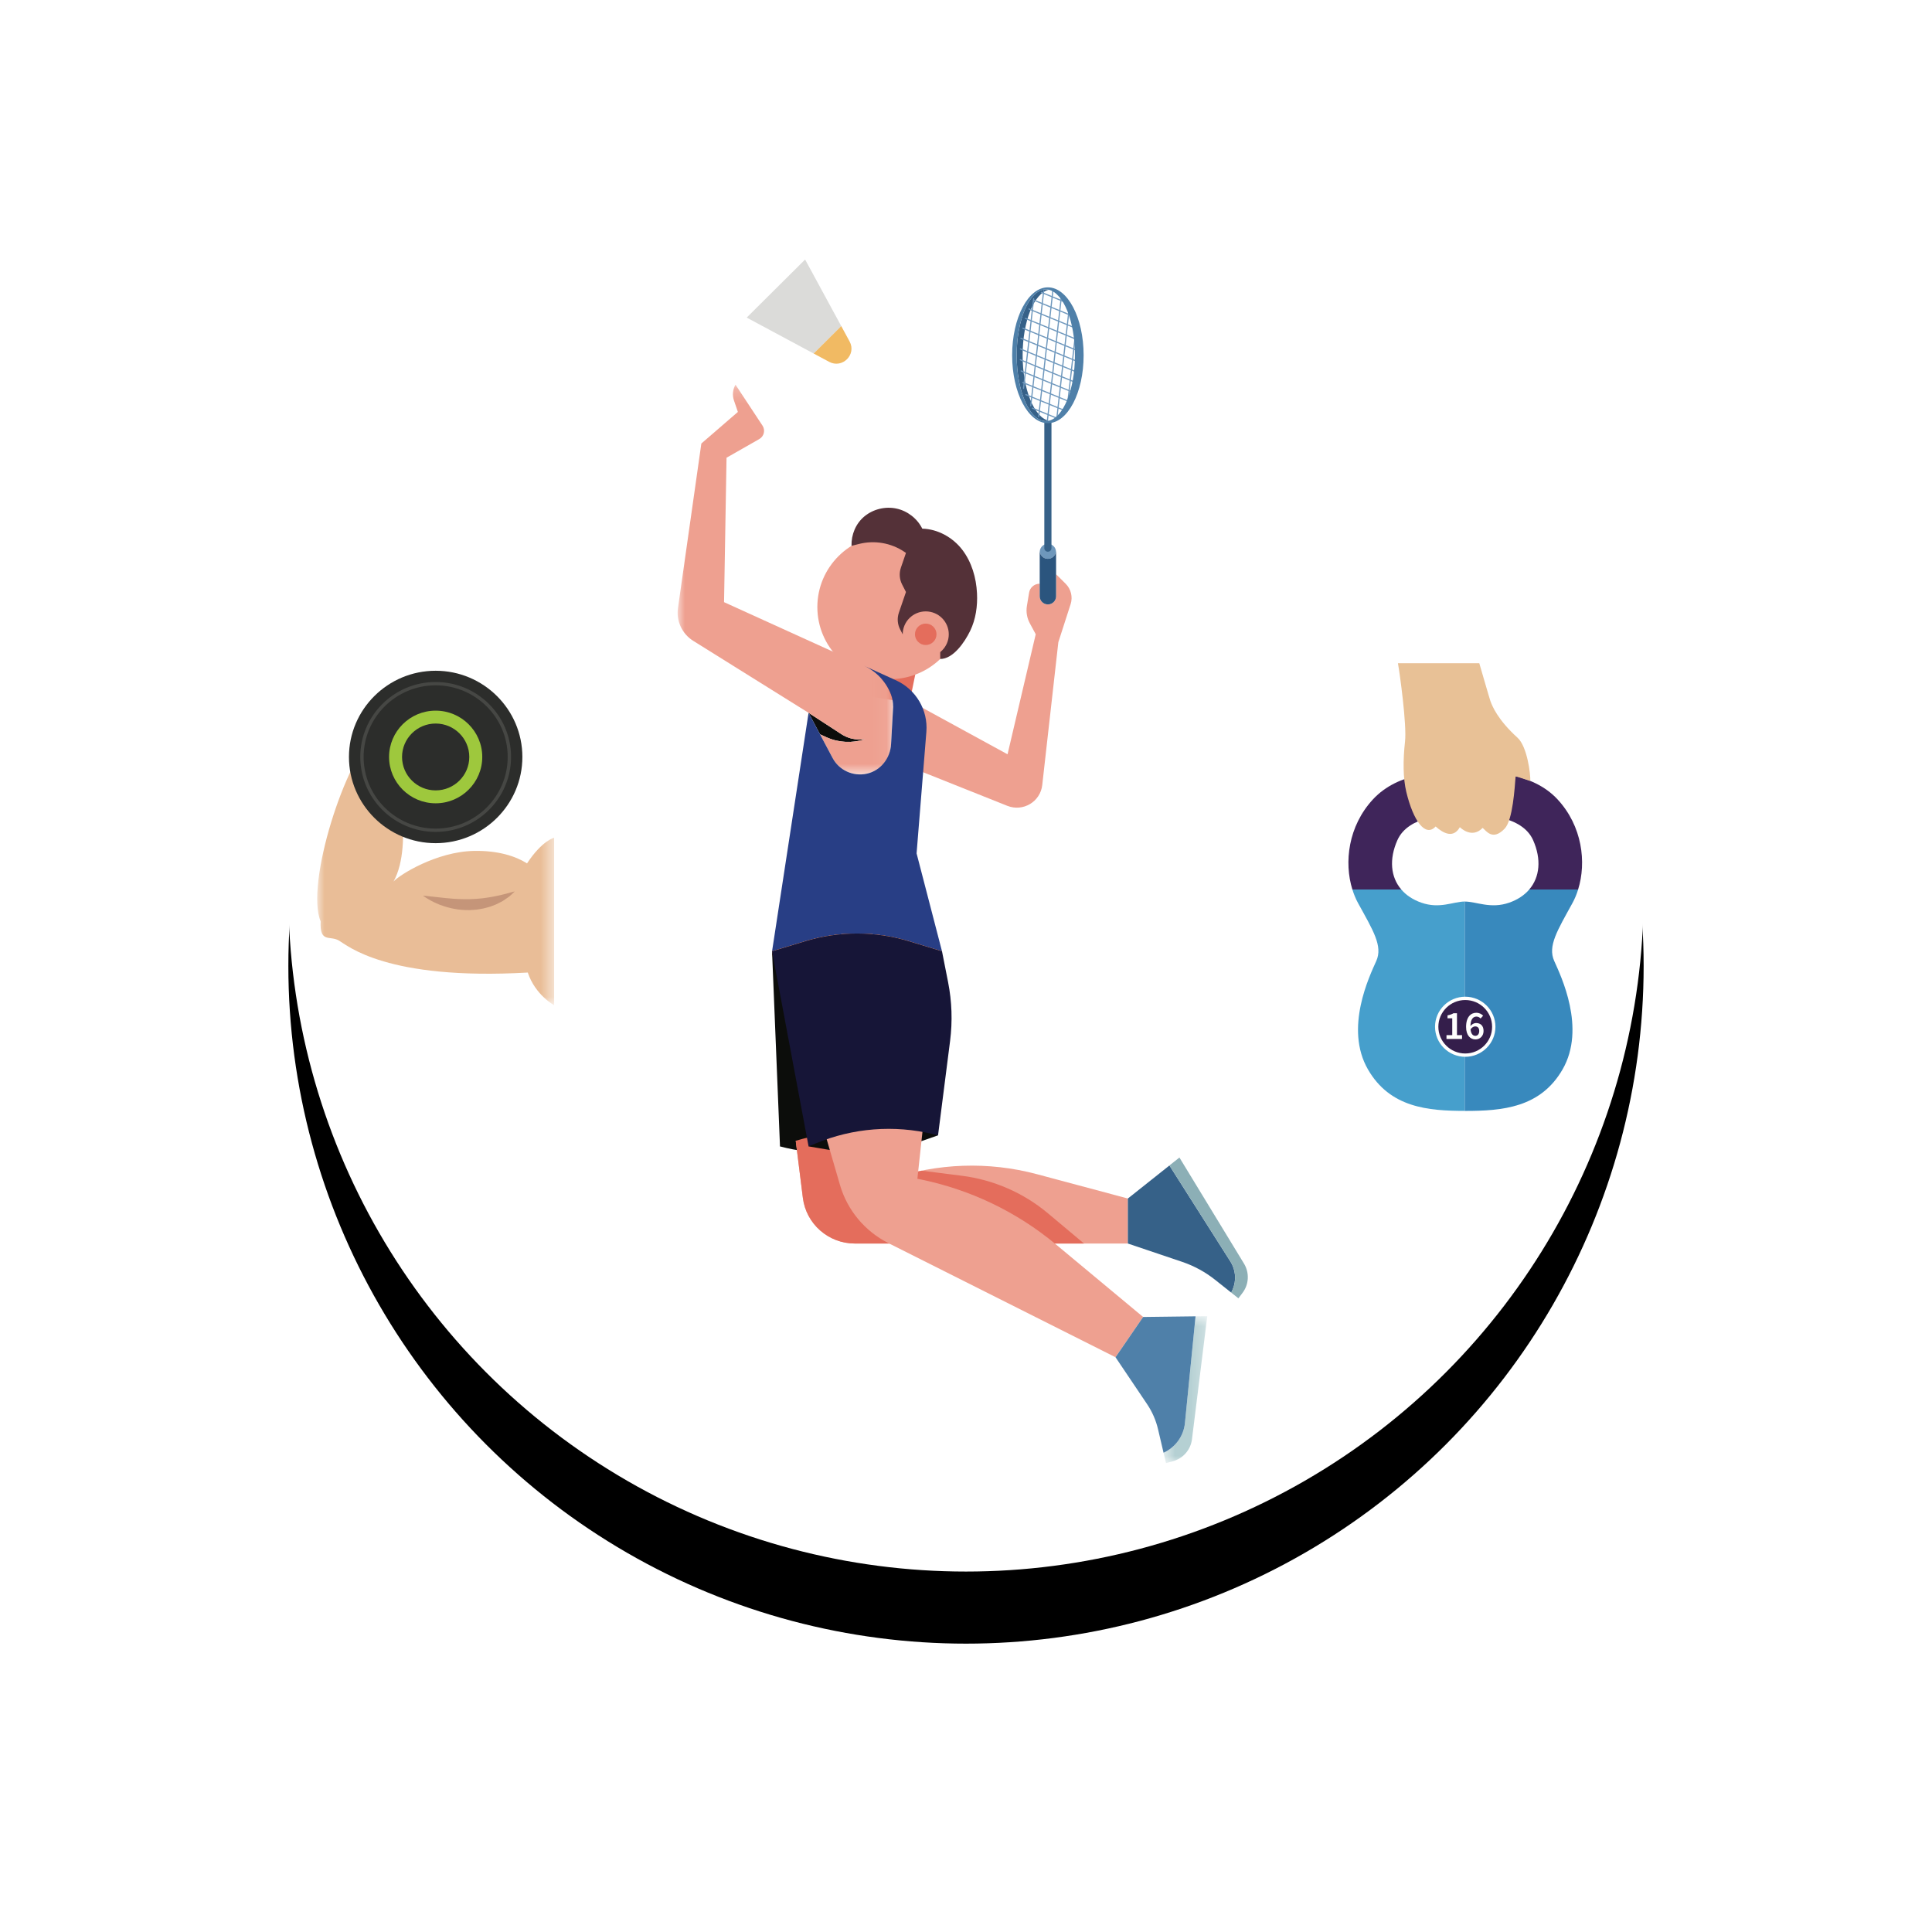 <?xml version="1.0" encoding="UTF-8"?>
<svg width="134px" height="134px" viewBox="0 0 134 134" version="1.1" xmlns="http://www.w3.org/2000/svg" xmlns:xlink="http://www.w3.org/1999/xlink">
    <!-- Generator: sketchtool 61.2 (101010) - https://sketch.com -->
    <title>292627F5-418A-458C-AB0D-99FB37F6ABDD@2x</title>
    <desc>Created with sketchtool.</desc>
    <defs>
        <circle id="path-1" cx="47" cy="47" r="47"></circle>
        <filter x="-34.6%" y="-29.3%" width="169.1%" height="169.1%" filterUnits="objectBoundingBox" id="filter-2">
            <feOffset dx="0" dy="5" in="SourceAlpha" result="shadowOffsetOuter1"></feOffset>
            <feGaussianBlur stdDeviation="10" in="shadowOffsetOuter1" result="shadowBlurOuter1"></feGaussianBlur>
            <feColorMatrix values="0 0 0 0 0.239   0 0 0 0 0.267   0 0 0 0 0.941  0 0 0 0.157 0" type="matrix" in="shadowBlurOuter1"></feColorMatrix>
        </filter>
        <polygon id="path-3" points="0 0.205 14.948 0.205 14.948 27.236 0 27.236"></polygon>
        <polygon id="path-5" points="0.702 0.812 3.734 0.812 3.734 11 0.702 11"></polygon>
        <polygon id="path-7" points="0 0.067 16.434 0.067 16.434 20.067 0 20.067"></polygon>
    </defs>
    <g id="Page-1" stroke="none" stroke-width="1" fill="none" fill-rule="evenodd">
        <g id="Product-Landing---Bione-Longevity-2" transform="translate(-791, -928)">
            <g id="Group-19" transform="translate(811, 943)">
                <g id="Oval">
                    <use fill="black" fill-opacity="1" filter="url(#filter-2)" xlink:href="#path-1"></use>
                    <use fill="#FFFFFF" fill-rule="evenodd" xlink:href="#path-1"></use>
                </g>
                <g id="Group-59" transform="translate(27, 3)">
                    <polygon id="Fill-1" fill="#DBDBD9" points="8.841 0 4.79 4.027 9.435 6.521 11.348 4.617"></polygon>
                    <g id="Group-58" transform="translate(0, 1.476)">
                        <path d="M11.348,3.141 L9.434,5.044 L10.508,5.62 C11.422,6.111 12.421,5.119 11.927,4.208 L11.348,3.141 Z" id="Fill-2" fill="#F1BA63"></path>
                        <polygon id="Fill-4" fill="#E46D5C" points="16.628 26.596 16.077 29.28 12.745 28.732 13.736 26.377"></polygon>
                        <path d="M19.753,22.628 C19.753,25.391 17.501,27.63 14.722,27.63 C11.943,27.63 9.69,25.391 9.69,22.628 C9.69,19.865 11.943,17.626 14.722,17.626 C17.501,17.626 19.753,19.865 19.753,22.628" id="Fill-6" fill="#EEA090"></path>
                        <path d="M18.212,26.23 L18.212,25.465 L15.609,24.518 L15.433,24.18 C15.245,23.82 15.213,23.4 15.345,23.016 L15.836,21.584 L15.568,21.06 C15.383,20.699 15.354,20.278 15.485,19.895 L15.836,18.872 L15.716,18.792 C14.794,18.176 13.651,17.98 12.575,18.253 L12.059,18.383 C12.038,17.602 12.353,16.837 12.957,16.337 C13.562,15.837 14.401,15.632 15.17,15.796 C15.94,15.959 16.621,16.488 16.967,17.19 C18.047,17.217 19.092,17.803 19.745,18.659 C20.398,19.516 20.709,20.596 20.763,21.669 C20.808,22.561 20.679,23.473 20.29,24.277 C19.9,25.081 19.109,26.23 18.212,26.23" id="Fill-8" fill="#543138"></path>
                        <path d="M18.805,24.518 C18.805,25.395 18.089,26.106 17.207,26.106 C16.325,26.106 15.61,25.395 15.61,24.518 C15.61,23.641 16.325,22.929 17.207,22.929 C18.089,22.929 18.805,23.641 18.805,24.518" id="Fill-10" fill="#EEA090"></path>
                        <path d="M17.954,24.518 C17.954,24.928 17.619,25.261 17.207,25.261 C16.794,25.261 16.46,24.928 16.46,24.518 C16.46,24.107 16.794,23.775 17.207,23.775 C17.619,23.775 17.954,24.107 17.954,24.518" id="Fill-12" fill="#E46D5C"></path>
                        <path d="M12.995,31.792 L12.995,31.792 L12.995,31.788 L12.991,31.788 C12.868,31.808 12.742,31.816 12.617,31.815 C12.573,31.815 12.529,31.813 12.485,31.811 C12.418,31.807 12.349,31.8 12.282,31.791 C12.216,31.781 12.149,31.768 12.084,31.753 C12.05,31.745 12.015,31.736 11.98,31.727 C11.888,31.7 11.797,31.668 11.708,31.63 C11.686,31.621 11.665,31.61 11.643,31.6 C11.546,31.555 11.45,31.505 11.358,31.445 L9.081,29.964 L9.873,31.453 L10.317,31.655 C11.16,32.038 12.117,32.086 12.995,31.792" id="Fill-14" fill="#0C0D0B"></path>
                        <g id="Group-18" transform="translate(0, 7)">
                            <mask id="mask-4" fill="white">
                                <use xlink:href="#path-3"></use>
                            </mask>
                            <g id="Clip-17"></g>
                            <path d="M14.943,22.52 C14.944,22.246 14.901,21.969 14.799,21.701 C14.463,20.812 13.787,20.092 12.918,19.697 L11.165,18.9 L3.219,15.289 L3.391,5.271 L5.663,3.976 C5.993,3.787 6.095,3.361 5.886,3.045 L4.013,0.205 C3.821,0.536 3.781,0.933 3.905,1.294 L4.178,2.095 L1.644,4.286 L0.022,15.702 C-0.105,16.601 0.31,17.49 1.084,17.973 L5.729,20.872 L9.081,22.964 L11.358,24.445 C11.45,24.505 11.546,24.555 11.643,24.6 C11.665,24.61 11.686,24.621 11.708,24.63 C11.797,24.668 11.887,24.7 11.98,24.727 C12.014,24.736 12.049,24.745 12.084,24.753 C12.149,24.768 12.215,24.781 12.282,24.791 C12.349,24.8 12.418,24.807 12.485,24.811 C12.529,24.813 12.573,24.815 12.617,24.815 C12.742,24.816 12.868,24.808 12.991,24.788 L12.995,24.788 L12.995,24.792 C12.117,25.086 11.16,25.038 10.317,24.655 L9.873,24.453 L10.748,26.097 C11.12,26.798 11.852,27.236 12.65,27.236 C13.792,27.236 14.735,26.349 14.798,25.214 L14.948,22.522 L14.943,22.52 Z" id="Fill-16" fill="#EEA090" mask="url(#mask-4)"></path>
                        </g>
                        <path d="M26.912,21.012 L26.248,20.352 L26.248,21.882 C26.248,22.194 25.993,22.447 25.68,22.447 C25.366,22.447 25.111,22.194 25.111,21.882 L25.111,21.009 C24.746,21.009 24.434,21.272 24.376,21.631 L24.224,22.553 C24.156,22.964 24.227,23.385 24.425,23.752 L24.836,24.514 L22.881,32.84 L15.139,28.611 L15.139,33.333 L22.867,36.415 C23.954,36.848 25.158,36.133 25.288,34.975 L26.405,25.065 L27.256,22.427 C27.417,21.928 27.284,21.382 26.912,21.012" id="Fill-19" fill="#EEA090"></path>
                        <path d="M25.68,18.242 C25.381,18.242 25.14,18.471 25.117,18.762 C25.14,19.053 25.381,19.284 25.68,19.284 C25.978,19.284 26.22,19.053 26.243,18.762 C26.22,18.471 25.978,18.242 25.68,18.242" id="Fill-21" fill="#6E97BB"></path>
                        <path d="M25.68,19.283 C25.381,19.283 25.14,19.054 25.117,18.762 C25.116,18.778 25.112,18.792 25.112,18.807 L25.112,21.882 C25.112,22.193 25.367,22.446 25.68,22.446 C25.993,22.446 26.248,22.193 26.248,21.882 L26.248,18.807 C26.248,18.792 26.244,18.778 26.243,18.762 C26.22,19.054 25.978,19.283 25.68,19.283" id="Fill-23" fill="#2B557E"></path>
                        <path d="M25.68,18.79 L25.68,18.79 C25.543,18.79 25.432,18.68 25.432,18.543 L25.432,9.781 L25.928,9.781 L25.928,18.543 C25.928,18.68 25.817,18.79 25.68,18.79" id="Fill-25" fill="#366188"></path>
                        <path d="M23.928,5.164 C23.928,2.8 24.723,0.855 25.742,0.622 C25.674,0.606 25.606,0.598 25.535,0.598 C24.419,0.598 23.515,2.642 23.515,5.164 C23.515,7.685 24.419,9.73 25.535,9.73 C25.606,9.73 25.674,9.722 25.742,9.706 C24.723,9.473 23.928,7.528 23.928,5.164" id="Fill-27" fill="#366188"></path>
                        <path d="M26.508,8.062 L26.579,7.427 L27.108,7.644 L27.035,8.279 L26.508,8.062 Z M26.347,8.749 L25.819,8.533 L25.89,7.898 L26.419,8.115 L26.347,8.749 Z M26.266,9.47 L25.737,9.253 L25.81,8.618 L26.338,8.834 L26.266,9.47 Z M25.13,9.004 L25.201,8.369 L25.73,8.585 L25.658,9.22 L25.13,9.004 Z M24.604,8.035 L24.675,7.4 L25.203,7.616 L25.132,8.251 L24.604,8.035 Z M24.077,7.065 L24.149,6.43 L24.677,6.647 L24.606,7.282 L24.077,7.065 Z M24.23,5.71 L24.758,5.927 L24.687,6.562 L24.158,6.345 L24.23,5.71 Z M24.311,4.99 L24.839,5.207 L24.768,5.842 L24.239,5.625 L24.311,4.99 Z M24.392,4.27 L24.92,4.487 L24.849,5.122 L24.32,4.905 L24.392,4.27 Z M24.473,3.55 L25.001,3.767 L24.93,4.402 L24.402,4.185 L24.473,3.55 Z M24.554,2.83 L25.082,3.046 L25.011,3.682 L24.483,3.465 L24.554,2.83 Z M24.635,2.11 L25.163,2.327 L25.092,2.961 L24.564,2.745 L24.635,2.11 Z M24.716,1.39 L25.244,1.606 L25.172,2.241 L24.645,2.025 L24.716,1.39 Z M25.404,0.919 L25.933,1.135 L25.862,1.77 L25.333,1.554 L25.404,0.919 Z M26.54,1.385 L26.469,2.02 L25.941,1.803 L26.012,1.168 L26.54,1.385 Z M27.067,2.354 L26.995,2.989 L26.467,2.772 L26.538,2.137 L27.067,2.354 Z M27.593,3.323 L27.522,3.958 L26.993,3.742 L27.066,3.106 L27.593,3.323 Z M26.66,6.707 L27.189,6.923 L27.116,7.559 L26.589,7.342 L26.66,6.707 Z M25.981,7.093 L26.052,6.458 L26.581,6.674 L26.509,7.31 L25.981,7.093 Z M25.971,7.178 L26.5,7.395 L26.428,8.029 L25.9,7.813 L25.971,7.178 Z M25.284,6.896 L25.213,7.531 L24.685,7.314 L24.756,6.68 L25.284,6.896 Z M25.365,6.176 L25.294,6.811 L24.766,6.594 L24.837,5.959 L25.365,6.176 Z M25.446,5.456 L25.375,6.091 L24.847,5.874 L24.918,5.239 L25.446,5.456 Z M25.528,4.736 L25.456,5.371 L24.928,5.154 L24.999,4.519 L25.528,4.736 Z M25.609,4.016 L25.537,4.651 L25.009,4.434 L25.08,3.799 L25.609,4.016 Z M25.69,3.296 L25.618,3.931 L25.09,3.714 L25.161,3.079 L25.69,3.296 Z M25.771,2.576 L25.699,3.21 L25.171,2.994 L25.242,2.359 L25.771,2.576 Z M25.78,2.491 L25.252,2.274 L25.323,1.639 L25.852,1.855 L25.78,2.491 Z M25.86,2.523 L25.931,1.888 L26.459,2.104 L26.388,2.74 L25.86,2.523 Z M26.307,3.46 L25.779,3.243 L25.85,2.608 L26.378,2.825 L26.307,3.46 Z M26.386,3.492 L26.457,2.857 L26.986,3.074 L26.914,3.709 L26.386,3.492 Z M26.833,4.429 L26.305,4.212 L26.376,3.577 L26.904,3.794 L26.833,4.429 Z M27.441,4.678 L26.913,4.461 L26.985,3.827 L27.512,4.043 L27.441,4.678 Z M26.832,5.182 L26.904,4.547 L27.432,4.763 L27.36,5.398 L26.832,5.182 Z M26.751,5.902 L26.822,5.267 L27.351,5.483 L27.279,6.119 L26.751,5.902 Z M26.741,5.987 L27.27,6.204 L27.197,6.838 L26.67,6.622 L26.741,5.987 Z M26.133,5.738 L26.661,5.955 L26.59,6.589 L26.062,6.373 L26.133,5.738 Z M26.135,4.985 L26.064,5.62 L25.535,5.403 L25.607,4.769 L26.135,4.985 Z M26.742,5.234 L26.671,5.869 L26.143,5.653 L26.214,5.018 L26.742,5.234 Z M26.224,4.933 L26.295,4.297 L26.823,4.514 L26.752,5.149 L26.224,4.933 Z M25.697,3.963 L25.769,3.328 L26.297,3.545 L26.226,4.18 L25.697,3.963 Z M26.216,4.265 L26.145,4.9 L25.616,4.683 L25.688,4.048 L26.216,4.265 Z M25.973,6.425 L25.902,7.06 L25.373,6.844 L25.445,6.208 L25.973,6.425 Z M25.454,6.124 L25.526,5.489 L26.054,5.705 L25.983,6.34 L25.454,6.124 Z M25.811,7.865 L25.739,8.5 L25.211,8.284 L25.282,7.649 L25.811,7.865 Z M25.292,7.563 L25.363,6.929 L25.892,7.145 L25.821,7.78 L25.292,7.563 Z M27.889,5.615 L27.44,5.431 L27.511,4.796 L27.848,4.934 C27.854,4.937 27.859,4.937 27.859,4.937 C27.88,4.937 27.896,4.928 27.903,4.912 C27.91,4.891 27.901,4.867 27.88,4.858 L27.521,4.711 L27.592,4.076 L27.794,4.159 C27.799,4.161 27.805,4.162 27.81,4.162 C27.826,4.162 27.841,4.152 27.848,4.136 C27.857,4.115 27.847,4.091 27.825,4.083 L27.602,3.991 L27.673,3.355 L27.674,3.356 C27.679,3.358 27.684,3.359 27.69,3.359 C27.705,3.359 27.721,3.35 27.728,3.334 C27.737,3.312 27.726,3.289 27.705,3.28 L27.683,3.27 L27.714,2.99 C27.717,2.967 27.7,2.947 27.678,2.945 C27.655,2.943 27.634,2.958 27.632,2.981 L27.603,3.238 L27.074,3.021 L27.147,2.387 L27.428,2.502 C27.433,2.504 27.439,2.505 27.439,2.505 C27.46,2.505 27.476,2.496 27.482,2.479 C27.49,2.458 27.481,2.435 27.459,2.426 L27.155,2.301 L27.2,1.903 C27.203,1.88 27.187,1.86 27.164,1.858 C27.143,1.855 27.121,1.871 27.118,1.894 L27.076,2.269 L26.548,2.052 L26.619,1.417 L27.045,1.592 C27.05,1.594 27.056,1.595 27.056,1.595 C27.077,1.595 27.093,1.585 27.099,1.569 C27.108,1.548 27.098,1.524 27.076,1.516 L26.629,1.332 L26.658,1.07 C26.661,1.048 26.645,1.028 26.622,1.025 C26.6,1.023 26.578,1.039 26.576,1.062 L26.55,1.299 L26.022,1.083 L26.072,0.63 C26.075,0.608 26.059,0.587 26.036,0.585 C26.014,0.582 25.993,0.599 25.99,0.621 L25.943,1.05 L25.414,0.833 L25.43,0.69 C25.433,0.668 25.416,0.647 25.394,0.645 C25.372,0.644 25.351,0.659 25.348,0.682 L25.334,0.801 L25.241,0.763 C25.22,0.754 25.196,0.765 25.188,0.785 C25.179,0.806 25.189,0.831 25.21,0.839 L25.325,0.886 L25.253,1.521 L24.726,1.305 L24.732,1.25 C24.735,1.228 24.718,1.207 24.696,1.205 C24.673,1.202 24.653,1.218 24.65,1.241 L24.565,1.992 L24.384,1.918 C24.362,1.909 24.339,1.92 24.33,1.94 C24.321,1.961 24.331,1.985 24.353,1.994 L24.556,2.077 L24.484,2.712 L24.137,2.57 C24.115,2.561 24.092,2.572 24.083,2.592 C24.074,2.613 24.085,2.637 24.106,2.646 L24.475,2.797 L24.403,3.433 L23.958,3.25 C23.938,3.242 23.913,3.252 23.904,3.272 C23.896,3.293 23.905,3.317 23.927,3.326 L24.394,3.518 L24.322,4.152 L23.823,3.948 C23.803,3.939 23.779,3.95 23.77,3.971 C23.761,3.992 23.772,4.016 23.792,4.024 L24.313,4.238 L24.241,4.873 L23.789,4.687 C23.769,4.679 23.743,4.689 23.736,4.709 C23.727,4.73 23.737,4.755 23.758,4.763 L24.232,4.958 L24.16,5.593 L23.781,5.437 C23.76,5.429 23.736,5.439 23.728,5.459 C23.719,5.48 23.729,5.504 23.749,5.513 L24.151,5.678 L24.079,6.312 L23.84,6.215 C23.819,6.206 23.795,6.216 23.786,6.237 C23.778,6.258 23.787,6.282 23.809,6.291 L24.07,6.398 L23.998,7.033 L23.958,7.017 C23.937,7.008 23.913,7.018 23.904,7.039 C23.896,7.06 23.905,7.084 23.927,7.093 L23.988,7.118 L23.95,7.453 C23.948,7.476 23.965,7.496 23.987,7.499 L23.991,7.499 C24.012,7.499 24.03,7.483 24.032,7.462 L24.068,7.15 L24.596,7.367 L24.525,8.002 L24.172,7.857 C24.152,7.849 24.126,7.859 24.118,7.88 C24.11,7.901 24.119,7.925 24.141,7.934 L24.515,8.087 L24.449,8.666 C24.447,8.689 24.464,8.709 24.487,8.712 L24.49,8.712 C24.511,8.712 24.529,8.697 24.531,8.676 L24.594,8.12 L25.122,8.336 L25.051,8.971 L24.614,8.792 C24.593,8.784 24.57,8.794 24.561,8.814 C24.552,8.836 24.562,8.86 24.583,8.869 L25.041,9.057 L25.001,9.418 C24.998,9.44 25.015,9.46 25.037,9.463 L25.041,9.463 C25.063,9.463 25.08,9.448 25.082,9.427 L25.12,9.089 L25.649,9.306 L25.596,9.777 C25.593,9.799 25.61,9.82 25.632,9.822 C25.632,9.822 25.635,9.823 25.637,9.823 C25.657,9.823 25.676,9.807 25.678,9.786 L25.729,9.338 L26.257,9.555 L26.255,9.567 C26.253,9.589 26.269,9.61 26.292,9.612 L26.296,9.612 C26.313,9.612 26.325,9.601 26.332,9.586 L26.34,9.589 C26.345,9.591 26.35,9.592 26.35,9.592 C26.371,9.592 26.387,9.582 26.394,9.566 C26.403,9.545 26.392,9.521 26.371,9.513 L26.346,9.502 L26.417,8.867 L26.858,9.048 C26.862,9.05 26.868,9.051 26.868,9.051 C26.889,9.051 26.904,9.041 26.911,9.025 C26.92,9.004 26.91,8.98 26.889,8.972 L26.427,8.782 L26.498,8.147 L27.027,8.364 L26.974,8.826 C26.972,8.849 26.988,8.869 27.011,8.871 L27.015,8.872 C27.035,8.872 27.054,8.856 27.056,8.835 L27.085,8.58 L27.106,8.396 L27.223,8.444 C27.228,8.446 27.234,8.447 27.238,8.447 C27.255,8.447 27.27,8.438 27.277,8.422 C27.285,8.401 27.276,8.377 27.254,8.368 L27.115,8.311 L27.187,7.676 L27.428,7.775 C27.434,7.777 27.439,7.778 27.439,7.778 C27.46,7.778 27.476,7.769 27.483,7.753 C27.49,7.732 27.481,7.708 27.46,7.699 L27.196,7.591 L27.268,6.956 L27.632,7.105 C27.637,7.107 27.643,7.108 27.648,7.108 C27.663,7.108 27.679,7.099 27.686,7.083 C27.695,7.062 27.684,7.038 27.663,7.029 L27.278,6.871 L27.349,6.236 L27.762,6.406 C27.767,6.408 27.773,6.409 27.778,6.409 C27.794,6.409 27.809,6.399 27.816,6.383 C27.824,6.362 27.815,6.338 27.793,6.33 L27.359,6.151 L27.43,5.516 L27.858,5.691 C27.862,5.693 27.868,5.694 27.868,5.694 C27.89,5.694 27.905,5.685 27.911,5.669 C27.92,5.648 27.91,5.624 27.889,5.615 L27.889,5.615 Z" id="Fill-29" fill="#7099BE"></path>
                        <path d="M25.742,9.707 C25.674,9.723 25.605,9.73 25.535,9.73 C24.419,9.73 23.514,7.686 23.514,5.165 C23.514,2.643 24.419,0.599 25.535,0.599 C25.605,0.599 25.674,0.606 25.742,0.622 C26.761,0.856 27.556,2.8 27.556,5.165 C27.556,7.529 26.761,9.473 25.742,9.707 M25.68,0.454 C24.31,0.454 23.201,2.563 23.201,5.165 C23.201,7.766 24.31,9.875 25.68,9.875 C27.049,9.875 28.158,7.766 28.158,5.165 C28.158,2.563 27.049,0.454 25.68,0.454" id="Fill-31" fill="#4F80A9"></path>
                        <path d="M18.336,46.506 L16.573,39.714 L17.252,31.282 C17.373,29.767 16.529,28.339 15.139,27.706 L12.918,26.697 C13.787,27.092 14.463,27.812 14.8,28.701 C14.901,28.969 14.944,29.246 14.943,29.52 L14.948,29.523 L14.803,32.139 C14.749,33.113 14.077,33.977 13.119,34.186 C12.15,34.397 11.192,33.934 10.748,33.097 L9.081,29.964 L6.548,46.506 L8.846,45.807 C11.19,45.093 13.694,45.093 16.038,45.807 L18.336,46.506 Z" id="Fill-33" fill="#283E85"></path>
                        <path d="M7.098,60.035 L7.098,60.035 C9.491,60.679 12.021,60.599 14.367,59.804 L15.14,59.542 L12.773,57.694 L9.081,57.529 L7.098,60.035 Z" id="Fill-35" fill="#0C0D0B"></path>
                        <path d="M6.548,46.506 L8.686,63.603 C8.911,65.414 10.459,66.773 12.293,66.773 L31.227,66.773 L31.227,63.651 L24.921,61.964 C21.553,61.064 17.991,61.189 14.695,62.322 L13.461,62.747 L18.336,46.506 L16.038,45.807 C13.694,45.093 11.19,45.093 8.846,45.807 L6.548,46.506 Z" id="Fill-37" fill="#EEA090"></path>
                        <path d="M25.685,64.678 C23.989,63.257 21.916,62.352 19.715,62.073 L16.929,61.719 C16.175,61.871 15.428,62.071 14.695,62.323 L13.46,62.747 L18.335,46.507 L16.038,45.807 C13.694,45.094 11.189,45.094 8.845,45.807 L6.547,46.507 L8.685,63.604 C8.911,65.414 10.458,66.773 12.292,66.773 L28.186,66.773 L25.685,64.678 Z" id="Fill-39" fill="#E46D5C"></path>
                        <path d="M38.34,68.021 L34.11,61.359 L31.227,63.651 L31.227,66.773 L34.993,68.044 C35.819,68.324 36.591,68.744 37.274,69.286 L38.398,70.179 L38.485,69.983 C38.769,69.346 38.714,68.61 38.34,68.021" id="Fill-41" fill="#366188"></path>
                        <path d="M39.282,68.166 L34.803,60.808 L34.109,61.358 L38.34,68.02 C38.714,68.61 38.768,69.346 38.484,69.983 L38.397,70.179 L38.893,70.573 L39.182,70.19 C39.628,69.599 39.667,68.798 39.282,68.166" id="Fill-43" fill="#8CAFB6"></path>
                        <path d="M6.548,46.506 L7.099,60.035 L7.323,59.948 C9.652,59.042 12.203,58.86 14.639,59.425 L15.141,59.542 L18.336,46.506 L16.038,45.807 C13.694,45.093 11.19,45.093 8.846,45.807 L6.548,46.506 Z" id="Fill-45" fill="#0C0D0B"></path>
                        <path d="M9.081,60.035 L10.412,60.261 C12.538,60.62 14.721,60.434 16.756,59.724 L18.06,59.269 L14.976,56.776 L11.312,57.215 L9.081,60.035 Z" id="Fill-47" fill="#0C0D0B"></path>
                        <path d="M32.285,71.867 L30.37,74.659 L14.627,66.749 C12.988,65.925 11.768,64.462 11.259,62.709 L6.548,46.507 L8.846,45.806 C11.189,45.093 13.694,45.093 16.038,45.806 L18.336,46.507 L16.628,62.282 L16.776,62.31 C20.258,63.011 23.509,64.564 26.233,66.831 L32.285,71.867 Z" id="Fill-49" fill="#EEA090"></path>
                        <g id="Group-53" transform="translate(33, 71)">
                            <mask id="mask-6" fill="white">
                                <use xlink:href="#path-5"></use>
                            </mask>
                            <g id="Clip-52"></g>
                            <path d="M2.922,0.822 L2.186,8.225 C2.096,9.131 1.525,9.908 0.702,10.284 L0.87,11 L1.335,10.877 C2.053,10.686 2.583,10.082 2.674,9.349 L3.734,0.812 L2.922,0.822 Z" id="Fill-51" fill="#B5D0D3" mask="url(#mask-6)"></path>
                        </g>
                        <path d="M35.185,79.225 L35.921,71.822 L32.285,71.867 L30.37,74.66 L32.562,77.916 C32.916,78.443 33.173,79.03 33.318,79.648 L33.702,81.284 C34.524,80.909 35.095,80.131 35.185,79.225" id="Fill-54" fill="#4F80A9"></path>
                        <path d="M6.548,46.506 L9.081,60.035 L9.568,59.833 C12.15,58.755 15.012,58.529 17.733,59.189 L18.061,59.268 L18.897,52.716 C19.069,51.36 19.023,49.986 18.758,48.645 L18.336,46.506 L16.038,45.807 C13.694,45.093 11.19,45.093 8.846,45.807 L6.548,46.506 Z" id="Fill-56" fill="#161537"></path>
                    </g>
                </g>
                <g id="Group-36" transform="translate(2, 31)">
                    <g id="Group-5" transform="translate(0, 3.651)">
                        <mask id="mask-8" fill="white">
                            <use xlink:href="#path-7"></use>
                        </mask>
                        <g id="Clip-4"></g>
                        <path d="M4.092,1.216 C1.972,2.87 -0.841,11.69 0.239,14.251 C0.169,15.775 0.866,15.22 1.496,15.578 C2.089,15.915 4.803,18.361 14.605,17.803 C15.133,19.376 16.434,20.067 16.434,20.067 L16.434,8.454 C16.434,8.454 15.607,8.635 14.554,10.232 C13.778,9.739 12.561,9.336 10.885,9.366 C8.267,9.413 5.699,11.032 5.294,11.491 C6.762,8.855 5.338,3.447 5.338,3.447 L6.335,3.943 C6.335,3.943 8.173,4.822 8.954,4.439 C9.735,4.055 10.333,2.724 10.326,1.96 C10.319,1.193 10.268,0.593 9.328,0.223 C8.388,-0.146 5.493,0.121 4.092,1.216" id="Fill-3" fill="#E9BD97" mask="url(#mask-8)"></path>
                    </g>
                    <path d="M7.34,16.123 C7.34,16.123 7.449,16.126 7.633,16.148 C7.817,16.166 8.075,16.196 8.381,16.231 C8.532,16.247 8.696,16.269 8.871,16.284 C9.041,16.304 9.221,16.314 9.407,16.332 C9.592,16.34 9.782,16.36 9.975,16.361 C10.169,16.369 10.364,16.366 10.558,16.366 C10.655,16.363 10.751,16.356 10.849,16.352 C10.945,16.349 11.042,16.345 11.137,16.333 C11.232,16.325 11.328,16.318 11.421,16.309 C11.514,16.296 11.605,16.281 11.697,16.272 C11.881,16.254 12.053,16.209 12.223,16.186 C12.39,16.151 12.549,16.119 12.696,16.088 C12.841,16.048 12.979,16.014 13.101,15.986 C13.223,15.958 13.327,15.921 13.416,15.899 C13.593,15.85 13.701,15.829 13.701,15.829 C13.701,15.829 13.629,15.906 13.489,16.031 C13.417,16.091 13.337,16.178 13.228,16.248 C13.122,16.322 13.001,16.408 12.863,16.495 C12.721,16.57 12.567,16.654 12.396,16.732 C12.223,16.796 12.04,16.88 11.841,16.929 C11.644,16.986 11.438,17.036 11.225,17.064 C11.013,17.105 10.792,17.109 10.574,17.123 C10.355,17.121 10.137,17.121 9.924,17.094 C9.818,17.085 9.712,17.073 9.61,17.052 C9.506,17.034 9.405,17.02 9.307,16.995 C9.109,16.949 8.92,16.9 8.747,16.839 C8.57,16.784 8.411,16.715 8.264,16.652 C7.971,16.521 7.739,16.389 7.582,16.289 C7.426,16.189 7.34,16.123 7.34,16.123" id="Fill-6" fill="#C59579"></path>
                    <path d="M8.216,0.522 C4.9,0.522 2.203,3.205 2.203,6.502 C2.203,9.798 4.9,12.481 8.216,12.481 C11.532,12.481 14.231,9.798 14.231,6.502 C14.231,3.205 11.532,0.522 8.216,0.522" id="Fill-8" fill="#2C2D2B"></path>
                    <path d="M8.216,11.47 C5.461,11.47 3.22,9.242 3.22,6.501 C3.22,3.762 5.461,1.533 8.216,1.533 C10.972,1.533 13.213,3.762 13.213,6.501 C13.213,9.242 10.972,11.47 8.216,11.47 M8.216,1.302 C5.333,1.302 2.988,3.634 2.988,6.501 C2.988,9.368 5.333,11.7 8.216,11.7 C11.1,11.7 13.446,9.368 13.446,6.501 C13.446,3.634 11.1,1.302 8.216,1.302" id="Fill-10" fill="#464744"></path>
                    <path d="M8.216,4.183 C6.932,4.183 5.885,5.223 5.885,6.501 C5.885,7.78 6.932,8.82 8.216,8.82 C9.502,8.82 10.549,7.78 10.549,6.501 C10.549,5.223 9.502,4.183 8.216,4.183 M8.216,9.715 C6.436,9.715 4.985,8.273 4.985,6.501 C4.985,4.73 6.436,3.289 8.216,3.289 C9.998,3.289 11.449,4.73 11.449,6.501 C11.449,8.273 9.998,9.715 8.216,9.715" id="Fill-12" fill="#9EC83D"></path>
                    <path d="M74.919,12.276 C75.683,10.551 78.335,10.475 79.593,10.475 L79.593,7.487 L79.566,7.487 C77.906,7.487 75.005,7.52 73.227,9.441 C71.508,11.296 71.212,13.814 71.798,15.692 L75.188,15.692 C74.451,14.831 74.336,13.591 74.919,12.276" id="Fill-16" fill="#3F255A"></path>
                    <path d="M79.6,10.475 C80.868,10.475 83.571,10.548 84.336,12.276 C84.917,13.591 84.803,14.831 84.067,15.692 L87.455,15.692 C88.043,13.814 87.747,11.296 86.027,9.441 C84.257,7.531 81.257,7.488 79.593,7.487 L79.593,10.475 C79.595,10.475 79.598,10.475 79.6,10.475" id="Fill-18" fill="#3F255A"></path>
                    <path d="M81.621,25.16 C81.621,24.064 80.729,23.177 79.627,23.177 C79.615,23.177 79.603,23.178 79.593,23.178 L79.593,27.141 C79.603,27.142 79.615,27.142 79.627,27.142 C80.729,27.142 81.621,26.255 81.621,25.16" id="Fill-20" fill="#E37D2C"></path>
                    <path d="M73.458,20.648 C72.995,21.683 71.229,25.32 72.881,28.177 C74.408,30.821 77.041,31.049 79.593,31.05 L79.593,27.141 L79.593,23.179 L79.593,16.529 C78.793,16.529 77.864,17.059 76.576,16.606 C75.988,16.399 75.522,16.085 75.188,15.692 L71.798,15.692 C71.902,16.025 72.03,16.34 72.186,16.626 C73.228,18.522 73.921,19.614 73.458,20.648" id="Fill-22" fill="#469FCC"></path>
                    <path d="M82.678,16.606 C81.389,17.059 80.398,16.529 79.592,16.53 L79.592,23.179 C79.603,23.178 79.615,23.178 79.627,23.178 C80.729,23.178 81.621,24.065 81.621,25.159 C81.621,26.255 80.729,27.143 79.627,27.143 C79.615,27.143 79.603,27.141 79.592,27.141 L79.592,31.051 C79.603,31.051 79.615,31.051 79.627,31.051 C82.191,31.051 84.84,30.833 86.374,28.177 C88.023,25.321 86.259,21.682 85.796,20.648 C85.333,19.614 86.027,18.521 87.068,16.625 C87.224,16.34 87.353,16.025 87.456,15.693 L84.067,15.693 C83.731,16.086 83.266,16.4 82.678,16.606" id="Fill-24" fill="#3889BD"></path>
                    <path d="M79.626,23.231 C79.614,23.231 79.603,23.232 79.592,23.232 C78.506,23.251 77.632,24.13 77.632,25.214 C77.632,26.298 78.506,27.177 79.592,27.195 C79.603,27.195 79.614,27.196 79.626,27.196 C80.728,27.196 81.62,26.309 81.62,25.214 C81.62,24.118 80.728,23.231 79.626,23.231" id="Fill-26" fill="#341E4B"></path>
                    <path d="M79.626,23.36 C78.598,23.36 77.762,24.191 77.762,25.215 C77.762,26.236 78.598,27.068 79.626,27.068 C80.654,27.068 81.49,26.236 81.49,25.215 C81.49,24.191 80.654,23.36 79.626,23.36 M79.626,27.298 C78.47,27.298 77.531,26.363 77.531,25.215 C77.531,24.065 78.47,23.13 79.626,23.13 C80.782,23.13 81.721,24.065 81.721,25.215 C81.721,26.363 80.782,27.298 79.626,27.298" id="Fill-28" fill="#FFFFFE"></path>
                    <path d="M81.376,2.635 C81.321,2.491 80.638,0.122 80.601,0 L74.958,0 C75.082,0.666 75.581,4.277 75.45,5.433 C75.302,6.758 75.314,7.987 75.537,8.92 C76.024,10.945 76.864,12.096 77.574,11.323 C78.117,11.814 78.809,12.159 79.252,11.372 C79.32,11.434 80.093,12.184 80.833,11.422 C81.073,11.608 81.519,12.355 82.363,11.471 C82.928,10.879 83.056,8.625 83.12,7.854 C83.288,7.873 83.597,8.002 84.14,8.166 C84.158,7.664 83.92,5.772 83.256,5.17 C81.869,3.911 81.501,2.969 81.376,2.635" id="Fill-30" fill="#E8C196"></path>
                    <path d="M78.326,25.795 L78.725,25.795 L78.725,24.626 L78.397,24.626 L78.397,24.424 C78.574,24.39 78.698,24.345 78.81,24.278 L79.053,24.278 L79.053,25.795 L79.404,25.795 L79.404,26.059 L78.326,26.059 L78.326,25.795 Z" id="Fill-32" fill="#FFFFFE"></path>
                    <path d="M80.596,25.507 C80.596,25.297 80.491,25.19 80.315,25.19 C80.214,25.19 80.095,25.247 79.994,25.395 C80.028,25.71 80.154,25.845 80.329,25.845 C80.478,25.845 80.596,25.726 80.596,25.507 L80.596,25.507 Z M80.691,24.642 C80.627,24.564 80.515,24.508 80.408,24.508 C80.182,24.508 80,24.674 79.986,25.165 C80.089,25.034 80.244,24.955 80.373,24.955 C80.683,24.955 80.897,25.135 80.897,25.507 C80.897,25.862 80.641,26.092 80.335,26.092 C79.982,26.092 79.685,25.82 79.685,25.222 C79.685,24.53 80.022,24.245 80.388,24.245 C80.604,24.245 80.76,24.334 80.867,24.446 L80.691,24.642 Z" id="Fill-34" fill="#FFFFFE"></path>
                </g>
            </g>
        </g>
    </g>
</svg>